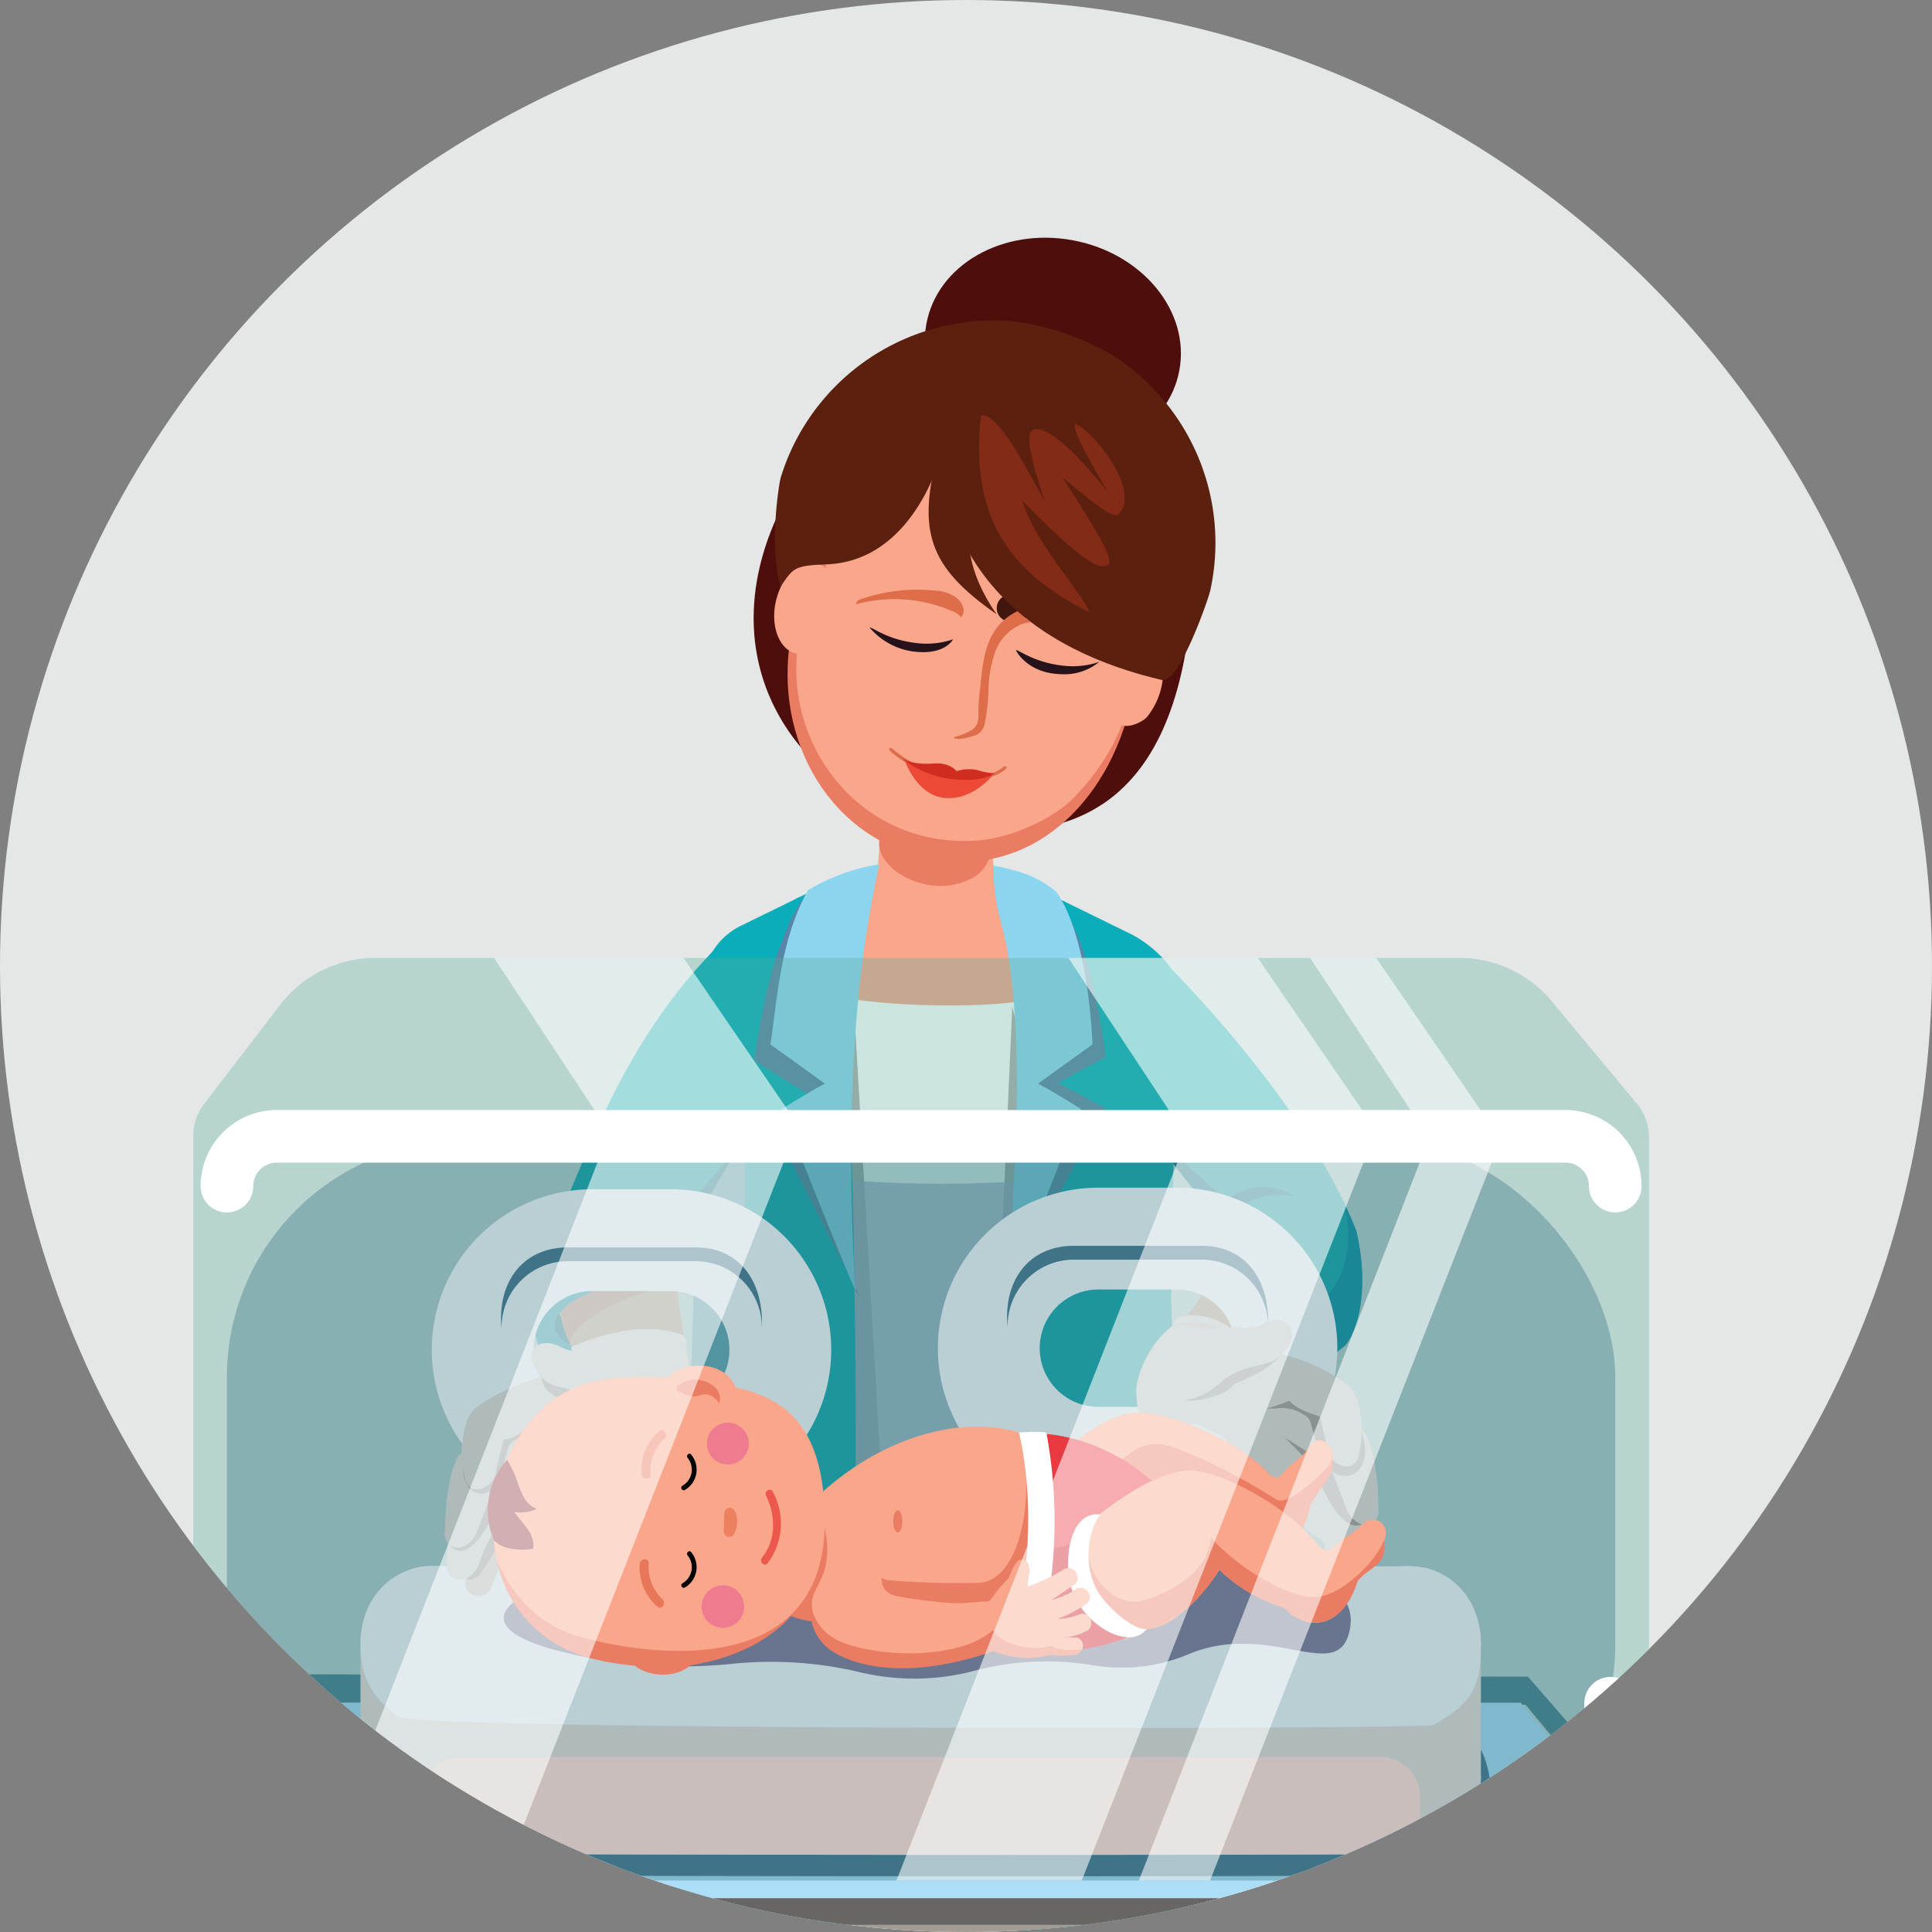 <?xml version="1.0" encoding="UTF-8"?> <svg xmlns="http://www.w3.org/2000/svg" xmlns:xlink="http://www.w3.org/1999/xlink" width="303.589" height="303.589" viewBox="0 0 303.589 303.589"><rect x="0" y="0" width="303.589" height="303.589" fill="#808080" stroke="none"/><defs><clipPath id="a"><ellipse cx="151.794" cy="151.794" rx="151.794" ry="151.794" fill="none"></ellipse></clipPath><radialGradient id="b" cx="-0.375" cy="-1.891" r="1.587" gradientTransform="translate(-0.654 0.939) scale(0.533 0.715)" gradientUnits="objectBoundingBox"><stop offset="0" stop-color="#fff"></stop><stop offset="0.097" stop-color="#eef4f5"></stop><stop offset="0.279" stop-color="#c3d9dc"></stop><stop offset="0.525" stop-color="#83afb8"></stop><stop offset="0.823" stop-color="#387986"></stop><stop offset="1" stop-color="#115a6a"></stop></radialGradient></defs><g transform="translate(0)"><g transform="translate(0 0)" clip-path="url(#a)"><g transform="translate(-84.588 -28.885)"><rect width="443.799" height="355.21" fill="#e5e7e7"></rect><g transform="translate(112.131 62.995)"><path d="M1591.019,538.1V519.547a4.783,4.783,0,0,1,4.783-4.783h224.149a4.783,4.783,0,0,1,4.783,4.781h0V538.1a3.155,3.155,0,0,1-3.154,3.154H1594.173A3.154,3.154,0,0,1,1591.019,538.1Z" transform="translate(-1591.019 -254.346)" fill="#f0e3dc"></path><path d="M1591.019,550.653v-11.3a4.783,4.783,0,0,1,4.783-4.783h224.149a4.784,4.784,0,0,1,4.783,4.783h0v11.3a3.155,3.155,0,0,1-3.154,3.154H1594.173a3.154,3.154,0,0,1-3.154-3.154Z" transform="translate(-1591.019 -255.082)" fill="#a19c94"></path><ellipse cx="17.063" cy="20.208" rx="17.063" ry="20.208" transform="translate(114.957 33.568) rotate(-79.634)" fill="#4e0e0b"></ellipse><g transform="translate(56.415 85.928)"><path d="M1680.853,363.3c19.419-13.9,43.328-13.373,63.373-1.075,3.119,67.822,4.064,87.752,1.554,146.009-16.01,3.166-57.181,2.917-64.7-.6-3.629-60.927-1.177-80.13,1.184-145.408Z" transform="translate(-1650.712 -334.261)" fill="#fff"></path><path d="M1701,374.115l-21.16,74.829c-1.016,24.016-.929,34.529-.157,59.245,9.849,2.961,19.251,2.546,23.653,1.239l2.55-51.039Z" transform="translate(-1650.707 -335.048)" fill="#aeaeae"></path><path d="M1727.478,373.212l-3.715,83.029,1.2,57.834c7.663,2.274,15.638,1.862,23.866-.719l-.9-64.445Z" transform="translate(-1652.367 -335.014)" fill="#aeaeae"></path><path d="M1737.332,400.593q-21,2.829-46.259,0v56.164c0,9.206,44.607,9.415,46.259,1.095Z" transform="translate(-1651.152 -336.032)" fill="#a4adc8" opacity="0.7" style="isolation:isolate"></path><g transform="translate(46.447)"><path d="M1699.35,370.838c12.619,2.059,30.462,1.511,33.241-.8,5.56-4.627-5.585-11.009-6.964-13.207l-.741-5.122c-.038-2.863-5.8-.476-10.8-.925-2.637-.24-7.446-1.3-9-.508-1.378.712-.5,2.379-.534,4.49C1703.036,357.627,1694.44,370.034,1699.35,370.838Z" transform="translate(-1697.851 -334.151)" fill="#f9a68a"></path><g transform="translate(7.493 4.569)"><path d="M1705.633,350.807c0,4.456,8.582,9.1,15.066,5.178,2.2-1.331,2.985-4.582,3.143-6.3l-.876-10.557-16.439-.842Z" transform="translate(-1705.633 -338.285)" fill="#f9a68a"></path></g><g transform="translate(7.726)"><path d="M1705.875,346.061c0,4.456,8.582,9.1,15.067,5.178,2.2-1.331,2.985-4.582,3.143-6.3l-.876-10.557-16.44-.842Z" transform="translate(-1705.875 -333.54)" fill="#ea7c64"></path></g></g><path d="M1700.873,459.923q-.273,27.427-1.268,56.976c-7.659,1.788-18.7.681-26.937-3.048l4.261-144.908a10.68,10.68,0,0,1,5.983-9.264l15.26-7.483c1.686,23.568,2.569,49.515,2.758,77.48Q1701.022,444.427,1700.873,459.923Z" transform="translate(-1650.468 -334.233)" fill="#0aaeba"></path><path d="M1683.68,391.824l-1.644,126.429a43.507,43.507,0,0,1-9.368-2.932l3.21-109.178Z" transform="translate(-1650.468 -335.706)" fill="#a4adc8" opacity="0.7" style="isolation:isolate"></path><path d="M1753.635,454.7l1.772,60.473c-6.514,3.6-18.957,5.533-26.937,2.512q-.988-29.5-1.27-56.955-.153-15.964-.042-31.151c.193-27.629,3.557-52.537,2.74-76.59l16.318,8c3.11,1.527,6.445,4.744,7.183,7.088l-.829,50.26.326,11.1Z" transform="translate(-1652.491 -334.262)" fill="#0aaeba"></path><g transform="translate(72.149 15.969)"><g transform="translate(2.238 4.969)" opacity="0.9"><path d="M1734.6,355.286c5.955,7.855,7.626,25.141,7.626,25.141l-7.44,4.032,7.405,3.961-15.326,28.693h0l4.388-24.371-2.07-10.621,5.377-8.234Z" transform="translate(-1726.869 -355.286)" fill="#6282a5"></path></g><path d="M1724.545,350.125c3.411.7,6.81,1.473,9.932,4.193,5.149,7.383,5.631,23.912,5.631,23.912l-8.562,6.172c2.664,1.372,6.74,3.983,6.74,3.983s-7.007,18.013-11.507,28.532c1.111-19.348,2.6-37.247.029-53C1725.976,358.81,1724.545,356.829,1724.545,350.125Z" transform="translate(-1724.545 -350.125)" fill="#8bd5ef"></path></g><g transform="translate(86.451 23.929)"><path d="M1779.978,421.576l-4.074,5.9,7.023-1.385Z" transform="translate(-1740.755 -360.74)" fill="#005d74"></path><path d="M1752.923,440.876c-2.741-2.417-4.4-9.754-1.019-14.057,11.051-14.057,11.5-15.961,10.069-24.6-1.263-7.632-3.123-4.564-10.11-11.915-5.176-5.448-.149-9.285-4.269-16.227-1.873-3.155,8.987,2.141,13.652,7.049,7.8,8.208,17.638,19.8,18.907,31.618C1781.676,426.854,1754.659,442.405,1752.923,440.876Z" transform="translate(-1739.696 -358.939)" fill="#f9a68a"></path><path d="M1776.9,426.629c6.356-6.621.737-8.2-1.179-9.806-4.09-3.43-11.169-6.008-14.145-5.553.73-1.829.23.047.107-2.5-.13-2.628-5.975-8.617-12.235-16.337-6.779-8.355-2.023-19.943-6.749-27.171l-3.3-6.868,5.033,3.52a20.065,20.065,0,0,1,9.4,5.549c14.4,15.117,22.112,27.211,26.133,35.463.886,1.818,1.589,3.452,2.152,4.884.007.033.015.062.022.1C1784.769,419.463,1781.07,426.825,1776.9,426.629Z" transform="translate(-1739.399 -358.392)" fill="#0aaeba"></path><path d="M1781.343,427.916c-.193-1.531.33-5.1-3.755-6.963,5.807-4.594,5.073-12.442,3.832-16.151.874,1.793,1.571,3.407,2.13,4.827C1786.188,421.187,1782.509,427.456,1781.343,427.916Z" transform="translate(-1740.818 -360.117)" fill="#0093af"></path><path d="M1761.864,411.738a5.657,5.657,0,0,0-.37-3.025c-1.215-1.934-8.686-11.289-13.419-17.123l13.9,12.721a8.969,8.969,0,0,1,10.675-.715c-4.536-.77-9.949,1-9.949,5.117A15.269,15.269,0,0,1,1761.864,411.738Z" transform="translate(-1739.722 -359.626)" fill="#0e7084"></path><g transform="translate(21.794 49.942)"><path d="M1773.782,429.034a18.247,18.247,0,0,1,2.2-2.53c2.464.333,3.295-.04,2.613-2.033-1.943-3.878-10.839-11.274-16.185-11.274,0,0-.824-1.795-.039-2.937,6.589.746,16.6,8.473,18.82,12.911,1.089,2.172.566,3.486.07,4.3C1779.189,430.853,1773.782,429.034,1773.782,429.034Z" transform="translate(-1762.035 -410.261)" fill="#0093af"></path></g></g><g transform="translate(34.541 15.774)"><g transform="translate(0 4.388)" opacity="0.9"><path d="M1693.994,354.48c-4.516,5.439-6.7,14.752-8.509,26.45l8.307,5.213-5.737,4.355,14.03,27.522-.706-.941-2.317-34.993-5.376-8.234Z" transform="translate(-1685.485 -354.48)" fill="#6282a5"></path></g><path d="M1703.772,357.446c-3.035,17.444-3.549,37.525-2.291,59.466-4.5-10.52-11.507-28.533-11.507-28.533s4.078-2.613,6.74-3.985l-8.569-6.168c1.033-6.519,1.472-16.411,5.92-24.239a31.144,31.144,0,0,1,11.2-4.064Q1704.44,353.594,1703.772,357.446Z" transform="translate(-1685.584 -349.923)" fill="#8bd5ef"></path></g><g transform="translate(0 20.93)"><path d="M1653.177,422.3l4.074,8.272-6.374-3.279Z" transform="translate(-1649.658 -357.769)" fill="#005d74"></path><path d="M1673.1,445.951c2.742-2.417,3.142-4.844,2.112-10.217-3.262-17.028-3.548-23.262-3.548-23.262s3.123-11.662,10.11-19.012c5.177-5.448-3.879-15.178.24-22.121,1.872-3.155-4.96,8.033-9.628,12.943-7.8,8.209-17.637,19.8-18.907,31.618C1651.964,430.009,1671.365,447.48,1673.1,445.951Z" transform="translate(-1649.752 -355.854)" fill="#f9a68a"></path><path d="M1653.264,426.164c-6.355-6.621,2.685-6.508,4.6-8.115,4.09-3.43,10.793-4.109,13.769-3.659-.273-1.792-.73-.027-.107-2.5.608-2.415,6.465-11.85,12.035-20.742,5.712-9.117-5.1-7.536-.379-14.765l7.98-21.1-5.033,3.52a18.827,18.827,0,0,0-8.987,5.549c-14.4,15.117-19.878,33.443-23.9,41.691-.886,1.818-1.59,3.451-2.152,4.885-.008.033-.016.062-.022.1C1649.068,422.379,1649.09,426.362,1653.264,426.164Z" transform="translate(-1649.617 -355.278)" fill="#0aaeba"></path><path d="M1651.116,428.175c.193-1.532.518-6.5,4.6-8.357-2.746-2.172-.721-15.661-.289-16.946-.874,1.793-3.8,8.508-4.359,9.927C1648.435,424.356,1649.95,427.716,1651.116,428.175Z" transform="translate(-1649.611 -357.047)" fill="#0093af"></path><path d="M1671.178,413.28s-6.259-4.257-10.773-4.944c1.393-.087,7.226-.683,10.843,0l12.388-14.024c-4.734,5.834-8.3,14.485-11.2,17.746-.811.912-.221,4.368-.221,4.368Z" transform="translate(-1650.012 -356.728)" fill="#0e7084"></path><g transform="translate(0.216 57.491)"><path d="M1655.243,430.685s1.49.295,1.216-.376c-.072-.181-1.2-2.53-1.2-2.53s-3.63-1.376-2-4.516c3.146-3.453,14.635-6.538,18.738-4.531a3.163,3.163,0,0,0-.451-2.768c-5.657-2.264-16.116-.57-20.4,4.874-1.5,1.909-1.415,5.286-1.172,6.206C1651,430.878,1655.243,430.685,1655.243,430.685Z" transform="translate(-1649.836 -414.987)" fill="#0093af"></path></g><path d="M1672.152,418.834c-4.946-.254-17.677,5.477-16.692,9.326.049.193-1.6-5.007-1.6-5.007C1655.169,419.435,1669.2,416.079,1672.152,418.834Z" transform="translate(-1649.769 -357.602)" fill="#ea7c64"></path></g><path d="M1762.427,413.311c7.432,3.365,13.148,10.361,12.276,14.687l3.394-4.085C1774.127,418.064,1767.41,414.055,1762.427,413.311Z" transform="translate(-1653.803 -336.504)" fill="#f08e78"></path></g><path d="M1822.7,504.323v5.921l-19.386-23.34-191.135-.313-18.229,22.564V503.6l17.139-21.476,192.588.363Z" transform="translate(-1591.128 -253.133)" fill="#527e94"></path><path d="M1760.064,409.35h-36.708a4.367,4.367,0,0,0-4.354,4.355V438.34a4.367,4.367,0,0,0,4.354,4.355h36.708a4.367,4.367,0,0,0,4.355-4.355V413.705A4.367,4.367,0,0,0,1760.064,409.35Zm-78.569,1.659h-36.708a4.369,4.369,0,0,0-4.355,4.355V440a4.369,4.369,0,0,0,4.355,4.355H1681.5A4.367,4.367,0,0,0,1685.85,440V415.364A4.367,4.367,0,0,0,1681.5,411.009Zm139.28-22.94-12.85-15.438a18.9,18.9,0,0,0-15.062-7.424H1622.622a18.893,18.893,0,0,0-15.068,7.428l-11.892,15.507a8.306,8.306,0,0,0-1.713,5.052V504.57L1822.7,506.4V393.38a8.3,8.3,0,0,0-1.92-5.309Z" transform="translate(-1591.128 -248.789)" fill="#59ab99" opacity="0.32" style="isolation:isolate"></path><path d="M1689.553,291.577c-12.015,25,4.109,44.862,22.556,48.942s36.363,1.252,41.21-26.849c3.689-21.4-7.571-28.977-26.021-33.057S1698.958,272.009,1689.553,291.577Z" transform="translate(-1594.526 -245.513)" fill="#4e0e0b"></path><path d="M1814.717,517.854H1601.855c-4.3,0-7.911-3.306-7.911-8.558l18.273-22.536h190.322l20.2,24.071C1822.736,515.132,1819.015,517.854,1814.717,517.854Z" transform="translate(-1591.128 -253.305)" fill="#addef7"></path><path d="M1741.009,411.008h12.325a17.222,17.222,0,0,1,17.221,17.221h0a17.222,17.222,0,0,1-17.221,17.221h-12.325a17.222,17.222,0,0,1-17.221-17.221h0A17.222,17.222,0,0,1,1741.009,411.008Z" transform="translate(-1595.953 -250.491)" fill="none" stroke="#fff" stroke-miterlimit="10" stroke-width="16"></path><g transform="translate(130.714 161.654)"><path d="M1767.759,424.962h0a10.4,10.4,0,0,0-10.2-10.6l-.223,0h-20.052a10.4,10.4,0,0,0-10.424,10.374c0,.075,0,.149,0,.223h0c-.731-7.213,3.253-12.774,10.422-12.774h20.049C1764.506,412.187,1768.122,417.871,1767.759,424.962Z" transform="translate(-1726.778 -412.188)" fill="#527e94"></path></g><path d="M1658.41,411.266h12.325a17.221,17.221,0,0,1,17.221,17.221h0a17.221,17.221,0,0,1-17.221,17.221H1658.41a17.221,17.221,0,0,1-17.221-17.221h0A17.221,17.221,0,0,1,1658.41,411.266Z" transform="translate(-1592.883 -250.5)" fill="none" stroke="#fff" stroke-miterlimit="10" stroke-width="16"></path><g transform="translate(51.189 161.901)"><path d="M1685.162,425.219h0a10.4,10.4,0,0,0-10.2-10.6l-.224,0h-20.048A10.4,10.4,0,0,0,1644.267,425c0,.075,0,.149,0,.223h0c-.73-7.213,3.253-12.774,10.422-12.774h20.048C1681.906,412.444,1685.525,418.128,1685.162,425.219Z" transform="translate(-1644.183 -412.445)" fill="#527e94"></path></g><g transform="translate(27.666 233.64)"><path d="M1722.082,513.346c-36.268,0-91.042-.087-93.287-.326a8.437,8.437,0,0,1-6.016-4.14,14.517,14.517,0,0,1-2.27-7.723v-.4c0-6.541,4.044-11.706,10.061-12.856a11.25,11.25,0,0,1,2.088-.193,13.933,13.933,0,0,1,1.711.109,618.394,618.394,0,0,0,76.208,4.835,558.913,558.913,0,0,0,73.422-4.8,13.975,13.975,0,0,1,1.838-.124,11.839,11.839,0,0,1,3.334.465c5.459,1.605,8.851,6.419,8.851,12.563,0,6.932-1.239,10.747-8.012,12.346C1789.067,513.322,1742.192,513.346,1722.082,513.346Z" transform="translate(-1619.781 -486.981)" fill="#527e94"></path><path d="M1632.631,488.406a13.246,13.246,0,0,1,1.621.1,616.044,616.044,0,0,0,76.3,4.837,556.87,556.87,0,0,0,73.518-4.807,13.168,13.168,0,0,1,1.742-.118,11.106,11.106,0,0,1,3.129.435c4.827,1.419,8.329,5.777,8.329,11.867h0c0,6.775-1.21,10.167-7.452,11.639-.651.153-32.544.227-67.77.227-43.114,0-91.221-.109-93.2-.321-4.441-.472-7.636-5.985-7.636-11.141v-.4c0-6.564,4.065-11.111,9.471-12.142a10.464,10.464,0,0,1,1.953-.178m0-1.452a11.879,11.879,0,0,0-2.224.2c-6.371,1.216-10.651,6.669-10.651,13.568v.4a15.267,15.267,0,0,0,2.387,8.119,9.141,9.141,0,0,0,6.548,4.466c2.272.242,57.074.329,93.354.329,18.24,0,34.88-.02,46.854-.056,20.623-.062,20.971-.145,21.249-.21,3.466-.817,5.685-2.253,6.991-4.52,1.122-1.946,1.579-4.419,1.579-8.533a14.362,14.362,0,0,0-2.634-8.541,12.7,12.7,0,0,0-6.74-4.718,12.542,12.542,0,0,0-3.539-.495,14.767,14.767,0,0,0-1.933.131,558.1,558.1,0,0,1-73.327,4.794,617.683,617.683,0,0,1-76.118-4.827,14.64,14.64,0,0,0-1.8-.116Z" transform="translate(-1619.753 -486.953)" fill="#527e94"></path></g><path d="M1797.3,498.787c0,3.385-.3,5.926-1.383,7.806s-2.948,3.1-6.067,3.832c-.1.022-.82.04-2.1.062-17.6.254-139.914.207-156.963-.1-1.06-.021-1.714-.039-1.908-.062-4.442-.472-7.639-5.984-7.639-11.141v-.4c0-6.566,4.068-11.112,9.471-12.143a11.47,11.47,0,0,1,3.574-.072c51.1,6.373,101.066,6.515,149.818.029a11.706,11.706,0,0,1,4.871.32C1793.8,488.338,1797.3,492.693,1797.3,498.787Z" transform="translate(-1592.142 -253.294)" fill="#f0e3dc"></path><path d="M1621.241,477.119v21.708l176.062-.4V476.715Z" transform="translate(-1592.142 -252.932)" fill="#f0e3dc"></path><path d="M1634.289,464.466c58.733,0,99.643.031,149.818.031a17,17,0,0,1,4.872.318c4.827,1.419,8.33,5.777,8.33,11.867h0c0,6.775-1.343,9.263-7.452,12.728-1.293.733-159.671.847-162.624-1.252-3.711-2.637-5.988-5.918-5.988-11.073v-.4c0-6.564,4.067-11.111,9.472-12.142A18.854,18.854,0,0,1,1634.289,464.466Z" transform="translate(-1592.142 -252.475)" fill="#fff"></path><g transform="translate(94.109 16.244)"><path d="M1691.755,310.6c-3.562,16.108,4.814,32.712,20.92,36.274s28.694-8.4,32.255-24.511-5.3-22.115-21.412-25.677S1695.317,294.5,1691.755,310.6Z" transform="translate(-1688.842 -262.427)" fill="#ea7c64"></path><path d="M1706.355,292.327a12.052,12.052,0,0,0-3.852,2.46c-21.044,19.948-6.528,50.881,18.213,49.173,5.74-.4,12.2-3.653,15.061-6.532C1758.85,314.2,1736.917,280.24,1706.355,292.327Z" transform="translate(-1688.895 -262.231)" fill="#f9a68a"></path><path d="M1706.967,274.8c-23.915,22.664-1.463,57.867,29.174,45.746a12.035,12.035,0,0,0,3.852-2.455c23.918-22.665,1.464-57.874-29.174-45.747A12.043,12.043,0,0,0,1706.967,274.8Z" transform="translate(-1689.064 -261.49)" fill="#f9a68a"></path><path d="M1744.206,313.888c-5.2,6.629-1.5,16.012,4.665,11.894a2.153,2.153,0,0,0,.491-.457c5.205-6.629,1.506-16.018-4.666-11.894A2.124,2.124,0,0,0,1744.206,313.888Z" transform="translate(-1690.729 -263.071)" fill="#f9a68a"></path><path d="M1691.233,302.169c-5.2,6.632-1.5,16.016,4.666,11.894a2.149,2.149,0,0,0,.49-.457c5.2-6.629,1.505-16.014-4.665-11.894A2.153,2.153,0,0,0,1691.233,302.169Z" transform="translate(-1688.76 -262.636)" fill="#f9a68a"></path><path d="M1745.181,306.843c2.921,1.363,3.356,3.012,2.486,5.134l5.122-.419,1.438-6.5Z" transform="translate(-1690.857 -262.798)" fill="#eb3e2a"></path><path d="M1736.029,309.737a7.55,7.55,0,0,0-8.739-1.651" transform="translate(-1690.192 -262.883)" fill="none" stroke="#41160d" stroke-linecap="round" stroke-miterlimit="10" stroke-width="4.245"></path><path d="M1689.788,285.882a33.887,33.887,0,0,1,1.687-4.429c0-.01.009-.013.01-.023a35,35,0,0,1,25.672-19.727l.036-.007c4.323-.654,11.932-1.778,23.743,4.333.114.07.229.136.343.205a34.944,34.944,0,0,1,16,37.424c-.289,1.3-4.911,14.625-7.537,14.013-35.643-8.313-34.706-34.991-34.727-35.42-.029.039-4.215,16.77-18.073,17.244-5.285.181-5.209.739-7.184,3.492C1687.912,296.656,1689.538,286.7,1689.788,285.882Z" transform="translate(-1688.765 -261.167)" fill="#5c200f"></path><path d="M1715.607,282.083c-3.553,12.953-1.7,18.514,9.033,26.027-4.794-6.887-4.879-12.392-3.9-16.684C1721.672,287.3,1718.808,287.937,1715.607,282.083Z" transform="translate(-1689.697 -261.944)" fill="#5c200f"></path><path d="M1704.337,311.287c.533-.032,2.656,1.843,7.151,2.414a13.04,13.04,0,0,0,5.959-.565s-1.05,2.107-4.911,2.013A10.9,10.9,0,0,1,1704.337,311.287Z" transform="translate(-1689.339 -263.029)" fill="#25121a"></path><path d="M1728.2,314.968c.533-.032,2.656,1.843,7.151,2.414a13.036,13.036,0,0,0,5.959-.565,8.66,8.66,0,0,1-5.97,1.936C1729.895,318.621,1728.2,314.968,1728.2,314.968Z" transform="translate(-1690.226 -263.166)" fill="#25121a"></path><path d="M1728.077,308.619a8.934,8.934,0,0,0-2.9,2.185c-2.215,2.57-2.615,6.194-2.914,9.575a31.851,31.851,0,0,0-.322,3.888c.023,1.072.063,2.132-.831,2.873a9.042,9.042,0,0,1-2.378,1.1c-.192.083-.63.074-.608.283.015.142.875.4,3.048-.321a2.309,2.309,0,0,0,1.705-1.694,28.89,28.89,0,0,0,.648-5.532,18.566,18.566,0,0,1,1.073-6,7.416,7.416,0,0,1,4.1-4.306,6.586,6.586,0,0,1,1.487-.339Q1729.076,309.488,1728.077,308.619Z" transform="translate(-1689.851 -262.93)" fill="#de6d49"></path><path d="M1718.632,309.441a3.436,3.436,0,0,0-1.477-1,22.952,22.952,0,0,0-15.026-1.046c0-.467.416-.687.859-.838a27.1,27.1,0,0,1,11.6-1.294,6.022,6.022,0,0,1,3.4,1.176C1718.906,307.239,1719.431,308.521,1718.632,309.441Z" transform="translate(-1689.257 -262.8)" fill="#de6d49"></path><g transform="translate(18.076 67.176)"><path d="M1723.959,335.325a12.2,12.2,0,0,1-6.364.619,19.491,19.491,0,0,1-9.923-4.519c-.178-.175-.289-.732.348-.369a19.688,19.688,0,0,0,9.649,4.386c4.977.729,7.394-1.186,7.737-1.483s.934-.064.323.391A5.415,5.415,0,0,1,1723.959,335.325Z" transform="translate(-1707.534 -330.936)" fill="#de6d49"></path><path d="M1710.066,332.938s1.822,5.5,6.258,5.927c4.508.435,7.662-3.683,7.662-3.683a16.78,16.78,0,0,1-6.644.554A25.854,25.854,0,0,1,1710.066,332.938Z" transform="translate(-1707.629 -331.01)" fill="#ec4936"></path><path d="M1709.518,332.53s1.505,1.191,4.893.913c2.82-.232,3.769,1.206,3.769,1.206a6.621,6.621,0,0,1,3.2-.2,10.343,10.343,0,0,0,2.762.521s-1.625,1.469-6.583.927A15.243,15.243,0,0,1,1709.518,332.53Z" transform="translate(-1707.608 -330.995)" fill="#d02c20"></path></g><path d="M1739.471,307.569c-10.671-5.411-18.985-13.126-16.968-30.937,2.708-.238,6.438,7.094,10.056,13.6-1.906-5.717-3.256-10.571-1.926-11.279,2.25-.913,6.644,3.479,11.771,9.663-4.695-7.9-5.353-9.9-5.132-10.618,2.311.511,10.566,10.345,6.877,14.164-.9,1.042-5.157-2.766-8.844-5.749,4,6.287,8.6,13.191,7.065,13.785-1.978,1.194-7.565-4.275-13.355-10.118C1730.844,296.7,1739.147,305.406,1739.471,307.569Z" transform="translate(-1690.003 -261.741)" fill="#832b17"></path></g><g transform="translate(150.996 172.563)"><path d="M1782.47,455.191c.091.544.817,7.984.817,7.984-.016.079-.034.155-.057.229a2.168,2.168,0,0,1-4.081.061c-.368-.957-.886-2.262-1.176-2.985a2.046,2.046,0,0,0-.692-.89l-4.04-2.939a2.5,2.5,0,0,0-.844-.4l-10.381-2.7,3.039-7.8Z" transform="translate(-1748.369 -424.345)" fill="#f0e3dc"></path><path d="M1777.251,443.936c2.541,0,6.7,3.31,7.077,4.674,1.2,2.851,1.644,6.979,1.723,11.7-.385,2.255-2.577,2.445-4.109.91a4.128,4.128,0,0,1-.907-1.444c-1.125-3.4-2.7-6.052-4.921-7.634l-7.711-3.355s-5.578,1.452-6.031.453a24.117,24.117,0,0,0-2.9-3.538C1766.64,441.345,1772.453,441.107,1777.251,443.936Z" transform="translate(-1748.275 -424.208)" fill="#f0e3dc"></path><path d="M1785.169,456.187c-3.081,4.177-7.421-4.366-8.146-7.538.1-.156-5.308-5.534-5.308-5.534l9.163,2.858Z" transform="translate(-1748.73 -424.247)" fill="#baa7a0"></path><path d="M1777.5,438.669c2.54,0,6.7,3.31,7.078,4.674,1.2,2.851,1.644,6.979,1.724,11.7-.385,2.255-2.577,2.444-4.109.91a4.124,4.124,0,0,1-.907-1.444l-2.606-6.727-9.173-5.869s-6.432,3.059-6.887,2.06-4.99-2.918-4.99-2.918C1764.8,436.7,1772.7,435.841,1777.5,438.669Z" transform="translate(-1748.206 -424.021)" fill="#f0e3dc"></path><path d="M1783.964,442.174c2.428,7.307-3.741,9.116-6.2,4.389a4.818,4.818,0,0,1-.455-.921l-1.335-4.8a2.014,2.014,0,0,0-.91-1.19l-.481-.289a6.126,6.126,0,0,0-4.2-.77l-3.293-.05,6.258-4.249,6.8,4.174Z" transform="translate(-1748.558 -423.919)" fill="#baa7a0"></path><path d="M1766.792,429.07a27.649,27.649,0,0,1,13.982,5.192,5.058,5.058,0,0,1,1.686,2.25,16.311,16.311,0,0,1,.3,9.161c-.726,3.081-4.653,1.24-4.808-1-.02-.271-1.27-5.262-1.27-5.262-1.647-.435-3.96-1.326-4.763-2.45-3.529,1.612-14.425,3.992-20,4.171l-3.8-2.587-.254-2.4c-.444-4.252,5.209-14.635,11.484-11.535,4.566,2.081,3.948,4.562.95,7.229Z" transform="translate(-1747.843 -423.538)" fill="#f0e3dc"></path><g transform="translate(5.868)"><path d="M1753.938,424.92c2.94-1.457,5.681-.989,8.256,1.059" transform="translate(-1753.937 -423.539)" fill="#ebd4ca"></path><path d="M1762.119,426.281a9.484,9.484,0,0,0-8.1-1.22l-.079-.159h0a1.506,1.506,0,0,1,1.258-1.27,10.385,10.385,0,0,1,7.724,1.934Z" transform="translate(-1753.937 -423.519)" fill="#f0e2df"></path></g><path d="M1770.9,429.9c-1.115,1.531-3.261,2.985-6.672,4.333a2.7,2.7,0,0,0-.98.674c-1.388,1.494-5.817,2.6-7.422,2.153-.385-.106,4.249-7.793,4.249-7.793Z" transform="translate(-1748.138 -423.732)" fill="#baa7a0"></path><path d="M1750.75,436.61h0c3.633.721,7.077.635,10.524-2.54,3.72-3.266,7.712-2.087,9.437-4.355,3.493-3.161,1.266-6.932-2.973-4.74a4.813,4.813,0,0,1-2.677.539c-4.941-.481-10.128,1.233-12.767,6.015C1751.476,432.8,1750.75,436.61,1750.75,436.61Z" transform="translate(-1747.951 -423.549)" fill="#f0e3dc"></path></g><g transform="translate(42.354 174.98)"><path d="M1639.125,458.935c-.091.544-.816,7.984-.816,7.984.015.078.034.155.056.229a2.169,2.169,0,0,0,4.083.06c.368-.957.887-2.261,1.177-2.985a2.028,2.028,0,0,1,.692-.889l4.044-2.94a2.5,2.5,0,0,1,.845-.4l10.383-2.7-3.039-7.8Z" transform="translate(-1635.131 -426.901)" fill="#ebd4ca"></path><path d="M1638.411,466.1c3.029,1.66,5.007-8.138,10.014-11.186l-7.287,1.322Z" transform="translate(-1635.135 -427.102)" fill="#baa7a0"></path><path d="M1644.139,447.682c-2.54,0-6.7,3.31-7.077,4.674-1.2,2.851-1.645,6.979-1.724,11.7.384,2.255,2.576,2.444,4.108.909a4.139,4.139,0,0,0,.906-1.444c1.125-3.4,2.7-6.05,4.923-7.634l7.712-3.355s5.578,1.452,6.03.453a24.075,24.075,0,0,1,2.9-3.538C1654.749,445.09,1648.937,444.853,1644.139,447.682Z" transform="translate(-1635.02 -426.764)" fill="#f0e3dc"></path><path d="M1635.6,460.309c3.08,4.177,7.42-4.366,8.145-7.538-.1-.157,5.307-5.534,5.307-5.534l-9.163,2.858Z" transform="translate(-1635.03 -426.817)" fill="#baa7a0"></path><path d="M1643.809,442.4c-2.539,0-6.7,3.31-7.077,4.674-1.2,2.85-1.644,6.979-1.724,11.7.385,2.255,2.577,2.444,4.109.909a4.128,4.128,0,0,0,.907-1.444l2.605-6.727,8.528-6.162s7.077,3.356,7.531,2.359a24.08,24.08,0,0,1,2.9-3.538C1654.421,439.813,1648.61,439.576,1643.809,442.4Z" transform="translate(-1635.008 -426.568)" fill="#f0e3dc"></path><path d="M1638.006,448.169c0,3.79,3.1,5.3,5.271,2.516a2.659,2.659,0,0,0,.455-.921l1.334-4.8a2.01,2.01,0,0,1,.91-1.19l.481-.284a6.124,6.124,0,0,1,4.2-.77l2.613.465-5.584-4.764-6.8,4.173Z" transform="translate(-1635.12 -426.489)" fill="#baa7a0"></path><path d="M1656.763,431.917c-6.1.562-13.48,3.733-16.49,6.024a5.046,5.046,0,0,0-1.687,2.25,16.313,16.313,0,0,0-.3,9.161c.726,3.081,4.654,1.24,4.809-1,.019-.272,1.27-5.262,1.27-5.262a4.3,4.3,0,0,0,3.539-2.041c3.529,1.611,8.221,2.407,13.791,2.586l12.937-5.851-1.628-9C1673.138,423.667,1652.817,426.232,1656.763,431.917Z" transform="translate(-1635.111 -426.029)" fill="#f0e3dc"></path><path d="M1650.932,433.645c-.572,1.92,3.37,4.325,6.672,4.333.4,0,.708.378.98.674,1.388,1.494,4.718,2.7,6.319,2.26.385-.106-3.145-7.9-3.145-7.9Z" transform="translate(-1635.598 -426.288)" fill="#baa7a0"></path><path d="M1670.828,440.356h0c-3.633.72-7.077.635-10.524-2.54-3.72-3.266-7.712-2.087-9.436-4.355-3.493-3.161-1.267-6.932,2.973-4.74a4.819,4.819,0,0,0,2.677.539c4.942-.481,10.128,1.233,12.767,6.015C1670.1,436.546,1670.828,440.356,1670.828,440.356Z" transform="translate(-1635.533 -426.104)" fill="#f0e3dc"></path></g><path d="M1817.752,518.676v6.731a2.7,2.7,0,0,1-2.7,2.7H1601.26a2.7,2.7,0,0,1-2.7-2.7v-6.733Z" transform="translate(-1591.299 -254.491)" fill="#a19c94"></path><path d="M1591.019,547.638v-11.3a4.783,4.783,0,0,1,4.783-4.783h224.149a4.784,4.784,0,0,1,4.783,4.783h0v11.3a3.155,3.155,0,0,1-3.154,3.154H1594.173A3.154,3.154,0,0,1,1591.019,547.638Z" transform="translate(-1591.019 -254.97)" fill="#f0e3dc"></path><path d="M1657.423,429.238c3.923-1.315,11.527-3.22,16.2-.9l.123-.128h0a1.436,1.436,0,0,0-.816-1.59c-6.776-2.342-14.234.746-17.01,1.834a.4.4,0,0,0-.087.711A2.58,2.58,0,0,0,1657.423,429.238Z" transform="translate(-1593.421 -251.039)" fill="#f0e2df"></path><rect width="219.195" height="4.156" transform="translate(7.257 264.186)" fill="#676664"></rect><path d="M1604.311,512.076a5.205,5.205,0,0,1-5.163-5.166" transform="translate(-1591.321 -254.054)" fill="none" stroke="#fff" stroke-linecap="round" stroke-miterlimit="10" stroke-width="8.264"></path><rect width="218.161" height="116.206" rx="37.081" transform="translate(8.114 145.179)" opacity="0.29" fill="url(#b)" style="isolation:isolate"></rect><path d="M1814.941,513.545l4.606-.038a5.2,5.2,0,0,0,5.163-5.166l.171-21.506" transform="translate(-1599.34 -253.308)" fill="none" stroke="#fff" stroke-linecap="round" stroke-miterlimit="10" stroke-width="8.264"></path><g transform="translate(49.11 180.482)"><path d="M1658,465.638c-7.484,1.019-22.454,6.895-5.843,11.669a78.075,78.075,0,0,0,28.6,2.292,60.31,60.31,0,0,1,19.976,1.377,36.807,36.807,0,0,0,18.131-.335,44.145,44.145,0,0,1,18.294-.8,27.3,27.3,0,0,0,15.044-1.712c12.6-5.291,23,4.412,25.193-3.143s-7.119-10-11.683-9.774-104.967-5.9-104.967-5.9Z" transform="translate(-1642.121 -432.767)" fill="#69748f"></path><g transform="translate(46.577 7.386)"><path d="M1778.022,447.567c-.047,1.717-2.239,3.9-3.578,6.373-1.317,7.211-6.609,8.88-10.847,5.28a24.9,24.9,0,0,1-10.8-4.772c-5.167,10.357-12.114,13.7-20.943,9.617l-4.649-9.777a87.811,87.811,0,0,1,7.861-8.212c4.525-4.08,8.263-6.152,11.385-6.627,4.751-.472,16.29,3.9,21.742,9.787a1.219,1.219,0,0,0,1.887-.119c1.216-1.659,3.313-2.726,4.072-4.115,1.219-2.25,4.083-1.252,3.8,1.985A1.764,1.764,0,0,1,1778.022,447.567Z" transform="translate(-1691.767 -439.413)" fill="#ea7c64"></path><path d="M1769.421,453.048c-5.158-3.194-11.563-6.71-17.18-8.484a6.653,6.653,0,0,0-5.906,1.3c-1.14.808-2.56,1.829-4.14,3.016l-6.83-2.8c4.525-4.08,8.263-6.152,11.384-6.627,4.75-.472,16.226,3.829,21.677,9.719a1.22,1.22,0,0,0,1.724.065,1.188,1.188,0,0,0,.163-.185c1.215-1.659,3.379-2.657,4.14-4.044a1.852,1.852,0,0,1,3.382-.218,2.689,2.689,0,0,1-.4,3.185C1775.594,449.947,1771.159,454.123,1769.421,453.048Z" transform="translate(-1692.07 -439.413)" fill="#f9a68a"></path><path d="M1748.381,471.005c-2.4,5.823-7.945,4.058-15.766,5.43h0a30.285,30.285,0,0,1-9.371.119c-7.865-.953-29.258-1.6-32.595-7.681-.6-1.094-.01-1.011.6-1.529.572-.482,4.214-14.507,4.214-14.507,10.518-9.951,24.071-13.511,33.8-9.541C1729.249,443.3,1759.173,444.828,1748.381,471.005Z" transform="translate(-1690.399 -439.498)" fill="#f9a68a"></path><path d="M1699.5,465.254a128.7,128.7,0,0,0,21.75,1.289c4.928-.157,7.789-7.782,7.534-16.724,4.486,4.47-.617,19.5-1.141,25.276-10.887,3.708-4.513,0-13.791,2.069Z" transform="translate(-1690.737 -439.8)" fill="#ea7c64"></path><path d="M1730.865,442.871h-.038C1730.837,442.855,1730.852,442.855,1730.865,442.871Z" transform="translate(-1691.901 -439.541)" fill="#e93a42"></path><path d="M1755.057,467.874l.009.065c.181,2.379-9.844,10.34-25.953,9.113a47.69,47.69,0,0,0,3.234-16,75.2,75.2,0,0,0-.043-7.688c-.334-5.952-1.246-10.264-1.5-10.495C1740.839,442.283,1759.657,452.2,1755.057,467.874Z" transform="translate(-1691.837 -439.541)" fill="#e93a42"></path><path d="M1755.066,468.41c.181,2.38-9.844,10.34-25.953,9.113a47.685,47.685,0,0,0,3.234-16c3.795.082,13.016-3.615,15.058-5.762,2.156-2.265,7.653,12.582,7.653,12.582Z" transform="translate(-1691.837 -440.012)" fill="#cd1d26"></path><g transform="translate(44.801 9.078)"><path d="M1782.074,466.414c-2.127,7.015-7.573,8.071-11.374,4.008a25.126,25.126,0,0,1-9.736-5.529l-.453-.435a31.439,31.439,0,0,1-3.641,4.683,19.589,19.589,0,0,1-2.387,2.167,10.842,10.842,0,0,1-4.292,2.311c-12.836,2.552-15.48-11.439-11.644-15.3a16.8,16.8,0,0,1,1.294-1.089s0,0,.01-.008a57.115,57.115,0,0,1,7.426-5.329l.009-.008a24.544,24.544,0,0,1,5.758-2.572,12.7,12.7,0,0,1,2.863-.468c4.681.068,15.315,5.5,20.2,11.808a1.636,1.636,0,0,0,2.3.278l.007,0a1.58,1.58,0,0,0,.153-.138c1.343-1.353,3.239-2.2,4.236-3.287,1.936-2.118,4.8-.205,3.549,2.407a1.625,1.625,0,0,1,0,.609C1786.091,462.2,1783.678,464.108,1782.074,466.414Z" transform="translate(-1736.929 -448.842)" fill="#f9a68a"></path></g><path d="M1786.441,460.283c-1.075,2.957-6.206,8.322-10.206,8.807-4.893.594-13.527-5.266-16.963-9.33-.274,4.936-5.392,8.4-10.688,9.941-3.639,1.059-8.51-2.722-8.6-8.052-1.47,11.58,4.594,14.647,11.675,11.93a23.6,23.6,0,0,0,5.424-4.111,30.317,30.317,0,0,0,3.534-4.6l.4.369a25.409,25.409,0,0,0,9.787,5.6c3.8,4.061,9.354,2.927,11.482-4.088C1783.89,464.435,1787.191,464.327,1786.441,460.283Z" transform="translate(-1692.233 -440.169)" fill="#ea7c64"></path><g transform="translate(35.307 3.022)"><path d="M1727.068,476.927c2.54-7.853,4.482-21.542,1.591-34.277,0,0,4.236-.289,4.318.126a75.925,75.925,0,0,1-1.571,34.379C1731.274,477.607,1727.068,476.927,1727.068,476.927Z" transform="translate(-1727.068 -442.552)" fill="#fff"></path></g><g transform="translate(44.608 15.976)"><path d="M1738.167,469.762c-2.68-4.475-1.693-14.476,3.6-13.715l-.106.193c-2.275,3.218-2.129,8.3-.566,11.362,1.385,2.708,5.657,6.538,7.94,6.44C1746.924,476.952,1741.1,474.661,1738.167,469.762Z" transform="translate(-1736.728 -456.006)" fill="#fff"></path></g></g><path d="M1695.905,453.809c1.089,8.762,2.756,11.613,7.482,15.573,0,0-4.6,6.508-14.058,1.657S1695.905,453.809,1695.905,453.809Z" transform="translate(-1643.671 -432.562)" fill="#ea7c64"></path><g transform="translate(0.868)"><g transform="translate(20.984 40.086)"><path d="M1668.91,473.685c3.051-.867,6.218.15,7.072,2.273s-.47,4.744-3.52,5.611-6.673-.349-7.528-2.472S1665.859,474.553,1668.91,473.685Z" transform="translate(-1664.719 -473.376)" fill="#ea7c64"></path></g><path d="M1694.219,461.207c-1.4,9.6-8.6,15.325-18.759,17.413a30.312,30.312,0,0,1-5.7.608c-1.02.012-8.625-.169-13.844-2.188a19.7,19.7,0,0,1-12.389-14.45c-2.776-12.2,4.236-27.049,16.867-28.516a42.71,42.71,0,0,1,11.22-.2c10.159,1.485,18.268,7.651,21.75,15.5C1694.95,452.965,1694.8,457.2,1694.219,461.207Z" transform="translate(-1642.925 -431.811)" fill="#ea7c64"></path><path d="M1695,456.319c0,28.211-35.21,19.469-40.429,17.445-5.457-2.111-9.05-6.677-11.049-11.175a24.048,24.048,0,0,1-.514-3.375,26.413,26.413,0,0,1,.327-6.782,27.135,27.135,0,0,1,1.095-4.2q.283-.817.623-1.607c2.778-6.547,8.144-11.72,15.335-12.556a42.718,42.718,0,0,1,11.221-.193C1681.771,435.361,1695,434.6,1695,456.319Z" transform="translate(-1642.925 -431.811)" fill="#f9a68a"></path><path d="M1680.881,459.355a1.1,1.1,0,0,1-.358-.822l.086-2.586a.742.742,0,0,1,.017-.13.852.852,0,0,1,1.556-.49,3.246,3.246,0,0,1,.458,1.9,3.667,3.667,0,0,1-.569,1.941A.852.852,0,0,1,1680.881,459.355Z" transform="translate(-1644.322 -432.605)" fill="#ed815f"></path><g transform="translate(31.982 33.699)"><path d="M1680.251,474.56a3.732,3.732,0,0,1-3.755-3.687,3.645,3.645,0,0,1,1.091-2.615,3.727,3.727,0,1,1,2.677,6.3Z" transform="translate(-1676.154 -466.756)" fill="#ee7b8f"></path><path d="M1680.239,466.742v.821a3.342,3.342,0,1,1-.01,0l.01-.821m0,0h-.012a4.108,4.108,0,0,0-.066,8.216h.09a4.108,4.108,0,0,0,.066-8.216h-.079Z" transform="translate(-1676.141 -466.742)" fill="#f9a68a"></path></g><g transform="translate(32.698 8.137)"><path d="M1681.112,448.011a3.732,3.732,0,0,1-3.755-3.687,3.643,3.643,0,0,1,1.088-2.615,3.727,3.727,0,1,1,2.676,6.3Z" transform="translate(-1676.903 -440.207)" fill="#ee7b8f"></path><path d="M1681.1,440.194v.822a3.287,3.287,0,1,1-3.347,3.3,3.23,3.23,0,0,1,.969-2.322,3.356,3.356,0,0,1,2.367-.973l.01-.821m0,0h-.012a4.108,4.108,0,1,0-.176,8.215h.2a4.108,4.108,0,0,0,.066-8.216Z" transform="translate(-1676.885 -440.194)" fill="#f9a68a"></path></g><g transform="translate(42.068 19.496)"><path d="M1687.637,463.549a10.367,10.367,0,0,0,.829-11.244c-.353-.713-1.418-.088-1.066.623,1.541,3.095,1.615,6.964-.636,9.748C1686.269,463.283,1687.136,464.167,1687.637,463.549Z" transform="translate(-1686.617 -451.99)" fill="#ed584c"></path></g><g transform="translate(23.247 10.167)"><path d="M1669.9,442.443a8.188,8.188,0,0,0-2.808,6.775c.109.9,1.541.915,1.432,0a6.893,6.893,0,0,1,2.1-5.539C1671.342,443.127,1670.634,441.883,1669.9,442.443Z" transform="translate(-1667.069 -442.302)" fill="#e87759"></path></g><g transform="translate(22.978 30.437)"><path d="M1670.341,469.575a6.882,6.882,0,0,1-2.1-5.539c.109-.913-1.324-.905-1.432,0a8.194,8.194,0,0,0,2.808,6.775C1670.35,471.374,1671.064,470.131,1670.341,469.575Z" transform="translate(-1666.79 -463.354)" fill="#e87759"></path></g><g transform="translate(26.712)"><path d="M1674.858,439.91c3.051.867,6.218-.15,7.073-2.273s-.47-4.744-3.52-5.611-6.673.349-7.528,2.472S1671.807,439.043,1674.858,439.91Z" transform="translate(-1670.668 -431.742)" fill="#f9a68a"></path><path d="M1679.5,437.717c.595-1.3-.444-2.851-2.318-3.455s-3.879-.037-4.473,1.27c-.031.067,2.066,1.619,3.8.948C1678.375,435.764,1679.483,437.762,1679.5,437.717Z" transform="translate(-1670.744 -431.827)" fill="#ea7c64"></path></g></g><path d="M1737.889,474.7c-.027.015-.049.031-.076.046-.111.054-.222.1-.332.149a8.762,8.762,0,0,1-3.134.7l2.165.085a1.344,1.344,0,0,1,.427.168,1.266,1.266,0,0,1,.542,1.245,1.5,1.5,0,0,1-1.359,1.294,14.137,14.137,0,0,1-3.646-.015,13.952,13.952,0,0,1-9.026-.591c-11.858,4.111-20.452,2.97-25.091.179a7.441,7.441,0,0,1-3.593-7.46v-.008a7.085,7.085,0,0,1,.26-1.073,6.324,6.324,0,0,1,1.561-2.562c1.909-1.882,9.56-1.815,12.534,1.452,1.493,1.637,4.634,1.657,6.815,1.855,4.1.375,6.547-.7,7.029.2-.046-1.069,1.069-2.022,2.932-4.123.709-2.034,1.37-2.894,1.993-2.817a1.182,1.182,0,0,1,1.016.71,2.672,2.672,0,0,1,.134,1.263c-.084,1-.432,2.046-.142,2.244a28.894,28.894,0,0,0,5.75-2.776,1.358,1.358,0,0,1,1.492.264,1.573,1.573,0,0,1,.4.617.021.021,0,0,0,.008.019,1.446,1.446,0,0,1-.351,1.531l-3.7,2.49a13.579,13.579,0,0,0,4.112-1.848,1.421,1.421,0,0,1,1.366.229h0a1.367,1.367,0,0,1,.348,1.855.262.262,0,0,1-.027.039,1.649,1.649,0,0,1-.508.439,20.051,20.051,0,0,1-4.36,2.245,11.08,11.08,0,0,0,3.868-.833,1.555,1.555,0,0,1,.963.324h.008a1.437,1.437,0,0,1-.373,2.466Z" transform="translate(-1643.981 -432.919)" fill="#ea7c64"></path><path d="M1746.458,469.616a.853.853,0,0,0,.138-.012C1746.486,469.65,1746.443,469.65,1746.458,469.616Z" transform="translate(-1645.905 -433.149)" fill="#f9a68a"></path><path d="M1746.608,469.6Z" transform="translate(-1645.91 -433.149)" fill="#f9a68a"></path><path d="M1737.894,474.5c-.255.062-.4.122-.408.183v.012a8.768,8.768,0,0,1-3.134.7,9.149,9.149,0,0,0,2.165.084c.5-.139,1.109,1.283.879,1.778-.21.168-3.842.394-4.844-.513-3.161.977-7.906-.193-9.179-2.475-5.854,5.239-20.369,4.075-25.008,1.283-1.947-1.168-3.983-3.679-3.333-6.334.566-2.311,3.167-4.158,2-10.524-.354-1.939,9.706.62,8.9,6.162-.548,3.765,1.756,3.981,3.218,4.246,2.181.392,4.609.664,6.79.867,3.042.277,5.168-.243,6.259-.163a1.065,1.065,0,0,0,1.009-.578,24.176,24.176,0,0,1,2.686-3.185c.709-2.035,1.37-2.894,1.993-2.817a1.181,1.181,0,0,1,1.016.71c.141.593.084,1.28.134,1.264-.084,1-.431,2.046-.141,2.244a28.856,28.856,0,0,0,5.75-2.776,1.358,1.358,0,0,1,1.492.264,1.578,1.578,0,0,1,.4.617c-.126.084-.134.107.008.019a1.441,1.441,0,0,1-.351,1.531l-3.7,2.489a13.579,13.579,0,0,0,4.112-1.848,1.415,1.415,0,0,1,1.365.229h0a1.368,1.368,0,0,1,.348,1.855c-.037.012-.042.026-.028.038a1.65,1.65,0,0,1-.508.439,20.033,20.033,0,0,1-4.36,2.245,11.077,11.077,0,0,0,3.868-.833,1.555,1.555,0,0,1,.963.326h.008a1.435,1.435,0,0,1-.365,2.462Z" transform="translate(-1643.989 -432.72)" fill="#f9a68a"></path><path d="M1735.876,476.063a17.68,17.68,0,0,1,2.165.084A1.29,1.29,0,0,1,1739,477.7a1.336,1.336,0,0,1-.076.225" transform="translate(-1645.511 -433.389)" fill="#f9a68a"></path><path d="M1709.616,457.085c0,.955-.321,1.733-.716,1.733s-.715-.77-.715-1.733.321-1.733.715-1.733S1709.616,456.13,1709.616,457.085Z" transform="translate(-1644.482 -432.62)" fill="#ea7c64"></path><g transform="translate(30.395 13.839)"><g transform="translate(0.003 15.326)"><path d="M1674.166,467.73a3.69,3.69,0,0,0,1.345-5.042,3.747,3.747,0,0,0-.372-.53c-.322-.373-.861.169-.541.541a2.92,2.92,0,0,1-.428,4.106h0a2.864,2.864,0,0,1-.385.266c-.431.237-.046.9.385.66Z" transform="translate(-1673.595 -462.033)" fill="#050606"></path></g><path d="M1674.165,451.813a3.692,3.692,0,0,0,1.349-5.043v0a3.872,3.872,0,0,0-.371-.527c-.322-.373-.862.169-.541.54a2.919,2.919,0,0,1-.43,4.1,2.84,2.84,0,0,1-.39.267C1673.349,451.389,1673.734,452.05,1674.165,451.813Z" transform="translate(-1673.592 -446.116)" fill="#050606"></path></g><path d="M1649.715,454.814c-2.9-1.089-2.616-4.838-4.7-7.683a11.966,11.966,0,0,0-2.045,12.588c1.947,2.165,6.189,1.366,6.189,1.366.289-2.37-1.5-3.684-2.971-5.777A5.9,5.9,0,0,0,1649.715,454.814Z" transform="translate(-1642.024 -432.314)" fill="#904049"></path></g><path d="M1788.124,501.846v8.981c-17.6.254-139.914.207-156.963-.1v-8.887a6.217,6.217,0,0,1,6.217-6.217h144.528a6.217,6.217,0,0,1,6.218,6.217h0Z" transform="translate(-1592.511 -253.635)" fill="#c9bebb"></path><path d="M1783.421,395.077,1737.84,511.282h-29.119l45.462-116.205Z" transform="translate(-1595.393 -249.898)" fill="#fff" opacity="0.58" style="isolation:isolate"></path><path d="M1688.778,395.077,1643.2,511.282h-29.119l45.463-116.205Z" transform="translate(-1591.876 -249.898)" fill="#fff" opacity="0.58" style="isolation:isolate"></path><path d="M1805.051,395.077,1759.47,511.282h-11.193l45.464-116.205Z" transform="translate(-1596.863 -249.898)" fill="#fff" opacity="0.58" style="isolation:isolate"></path><path d="M1599.447,402.147a7.823,7.823,0,0,1,7.821-7.824h202.515a7.824,7.824,0,0,1,7.824,7.822h0" transform="translate(-1591.332 -249.87)" fill="none" stroke="#fff" stroke-linecap="round" stroke-miterlimit="10" stroke-width="8.264"></path><path d="M1692.025,393.215h-30.484l-18.487-28.009h29.765Z" transform="translate(-1592.953 -248.789)" fill="#fff" opacity="0.58" style="isolation:isolate"></path><path d="M1785.749,393.215h-30.485l-18.487-28.009h29.765Z" transform="translate(-1596.435 -248.789)" fill="#fff" opacity="0.58" style="isolation:isolate"></path><path d="M1805.822,393.215h-11.111l-18.486-28.009h10.392Z" transform="translate(-1597.901 -248.789)" fill="#fff" opacity="0.58" style="isolation:isolate"></path><path d="M1594.788,544.471V537.3a3.1,3.1,0,0,1,3.1-3.1h220.258a3.1,3.1,0,0,1,3.1,3.1h0v7.176a3.155,3.155,0,0,1-3.154,3.154H1597.942a3.155,3.155,0,0,1-3.154-3.154Z" transform="translate(-1591.159 -255.068)" fill="#fff"></path><g transform="translate(6.033 280.752)"><path d="M1687.453,538.115v3.861a2.277,2.277,0,0,1-2.276,2.275h-20.69a2.273,2.273,0,0,1-2.271-2.275h0v-3.861a2.23,2.23,0,0,1,2.229-2.232h20.775A2.234,2.234,0,0,1,1687.453,538.115Z" transform="translate(-1599.698 -535.883)" fill="#31101d"></path><path d="M1691.113,541.978v-3.863a2.232,2.232,0,0,1,2.232-2.232h64.318a2.232,2.232,0,0,1,2.232,2.232h0v3.864a2.274,2.274,0,0,1-2.273,2.273h-64.238a2.273,2.273,0,0,1-2.273-2.273h0Z" transform="translate(-1600.772 -535.883)" fill="#646b7a"></path><path d="M1597.285,541.412v-2.888a2.382,2.382,0,0,1,2.381-2.38h8.448a2.38,2.38,0,0,1,2.38,2.38v2.888a2.407,2.407,0,0,1-2.407,2.407h-8.4A2.407,2.407,0,0,1,1597.285,541.412Z" transform="translate(-1597.285 -535.893)" fill="#1376be"></path></g><g transform="translate(73.752 283.385)"><line x2="2.717" fill="none" stroke="#86cbbc" stroke-linecap="round" stroke-miterlimit="10" stroke-width="4"></line><line x2="8.919" transform="translate(5.916)" fill="none" stroke="#fff" stroke-linecap="round" stroke-miterlimit="10" stroke-width="4"></line><line x2="4.322" transform="translate(32.854)" fill="none" stroke="#fff" stroke-linecap="round" stroke-miterlimit="10" stroke-width="4"></line><line x2="8.919" transform="translate(32.854 3.06)" fill="none" stroke="#fff" stroke-linecap="round" stroke-miterlimit="10" stroke-width="4"></line><line x2="11.701" transform="translate(58.257)" fill="none" stroke="#fff" stroke-linecap="round" stroke-miterlimit="10" stroke-width="4"></line><line x2="3.838" transform="translate(58.257 3.06)" fill="none" stroke="#fff" stroke-linecap="round" stroke-miterlimit="10" stroke-width="4"></line><line x2="1.782" transform="translate(64.668 3.06)" fill="none" stroke="#fff" stroke-linecap="round" stroke-miterlimit="10" stroke-width="4"></line><line x2="2.717" transform="translate(0 3.103)" fill="none" stroke="#fa8c20" stroke-linecap="round" stroke-miterlimit="10" stroke-width="4"></line><line x2="2.717" transform="translate(5.842 3.103)" fill="none" stroke="#fff" stroke-linecap="round" stroke-miterlimit="10" stroke-width="4"></line></g><path d="M1678.617,537.91l-2.83,5.117a.758.758,0,0,1-.664.391h-4.309a.758.758,0,0,1-.76-.759.766.766,0,0,1,.1-.375l2.9-5.117a.761.761,0,0,1,.661-.385h4.236a.76.76,0,0,1,.759.762.75.75,0,0,1-.1.366Z" transform="translate(-1593.956 -255.164)" fill="#fff"></path><g transform="translate(98.828 281.763)"><g transform="translate(0.003)"><path d="M1694.965,540a.927.927,0,0,1-.927-.927v-.841a.918.918,0,0,1,.918-.918h2.169a.918.918,0,0,1,.918.918v.841a.927.927,0,0,1-.926.927Z" transform="translate(-1693.678 -536.947)" fill="#0aaeba"></path><path d="M1697.111,537.659a.554.554,0,0,1,.554.555h0v.842a.564.564,0,0,1-.564.564h-2.147a.564.564,0,0,1-.563-.564v-.842a.555.555,0,0,1,.553-.555h2.17m0-.726h-2.17a1.282,1.282,0,0,0-1.28,1.281v.842a1.292,1.292,0,0,0,1.289,1.29h2.151a1.29,1.29,0,0,0,1.289-1.29v-.842a1.281,1.281,0,0,0-1.281-1.281Z" transform="translate(-1693.664 -536.933)" fill="#fff"></path></g><g transform="translate(0 2.934)"><path d="M1694.965,543.043a.927.927,0,0,1-.927-.927v-.841a.918.918,0,0,1,.918-.918h2.169a.918.918,0,0,1,.918.918v.841a.927.927,0,0,1-.926.927Z" transform="translate(-1693.675 -539.994)" fill="#0aaeba"></path><path d="M1697.112,540.706a.555.555,0,0,1,.555.555h0v.842a.565.565,0,0,1-.564.564h-2.151a.564.564,0,0,1-.564-.564h0v-.842a.555.555,0,0,1,.554-.555h2.17m0-.726h-2.171a1.281,1.281,0,0,0-1.28,1.281v.842a1.29,1.29,0,0,0,1.289,1.29h2.151a1.291,1.291,0,0,0,1.29-1.29v-.842A1.281,1.281,0,0,0,1697.112,539.98Z" transform="translate(-1693.661 -539.98)" fill="#fff"></path></g></g><g transform="translate(124.714 281.763)"><path d="M1721.85,540a.928.928,0,0,1-.926-.927v-.841a.918.918,0,0,1,.918-.918h2.169a.918.918,0,0,1,.918.918v.841A.927.927,0,0,1,1724,540Z" transform="translate(-1720.56 -536.947)" fill="#0aaeba"></path><path d="M1724,537.659a.554.554,0,0,1,.555.555h0v.842a.564.564,0,0,1-.564.564h-2.152a.564.564,0,0,1-.563-.564v-.842a.555.555,0,0,1,.555-.555H1724m0-.726h-2.17a1.282,1.282,0,0,0-1.281,1.281v.842a1.291,1.291,0,0,0,1.289,1.29h2.152a1.293,1.293,0,0,0,1.291-1.29v-.842a1.283,1.283,0,0,0-1.282-1.281Z" transform="translate(-1720.546 -536.933)" fill="#fff"></path><g transform="translate(0 2.934)"><path d="M1721.85,543.043a.927.927,0,0,1-.926-.927v-.841a.918.918,0,0,1,.918-.918h2.169a.918.918,0,0,1,.918.918v.841a.927.927,0,0,1-.927.927Z" transform="translate(-1720.56 -539.994)" fill="#0aaeba"></path><path d="M1724,540.706a.554.554,0,0,1,.555.555h0v.842a.564.564,0,0,1-.564.564h-2.152a.563.563,0,0,1-.563-.563h0v-.842a.555.555,0,0,1,.555-.555H1724m0-.726h-2.17a1.282,1.282,0,0,0-1.281,1.281v.842a1.291,1.291,0,0,0,1.289,1.29h2.152a1.292,1.292,0,0,0,1.291-1.29v-.842A1.283,1.283,0,0,0,1724,539.98Z" transform="translate(-1720.546 -539.98)" fill="#fff"></path></g></g><line x2="4.808" transform="translate(10.235 284.841)" fill="none" stroke="#fff" stroke-linecap="round" stroke-miterlimit="10" stroke-width="4"></line></g></g></g></g></svg> 